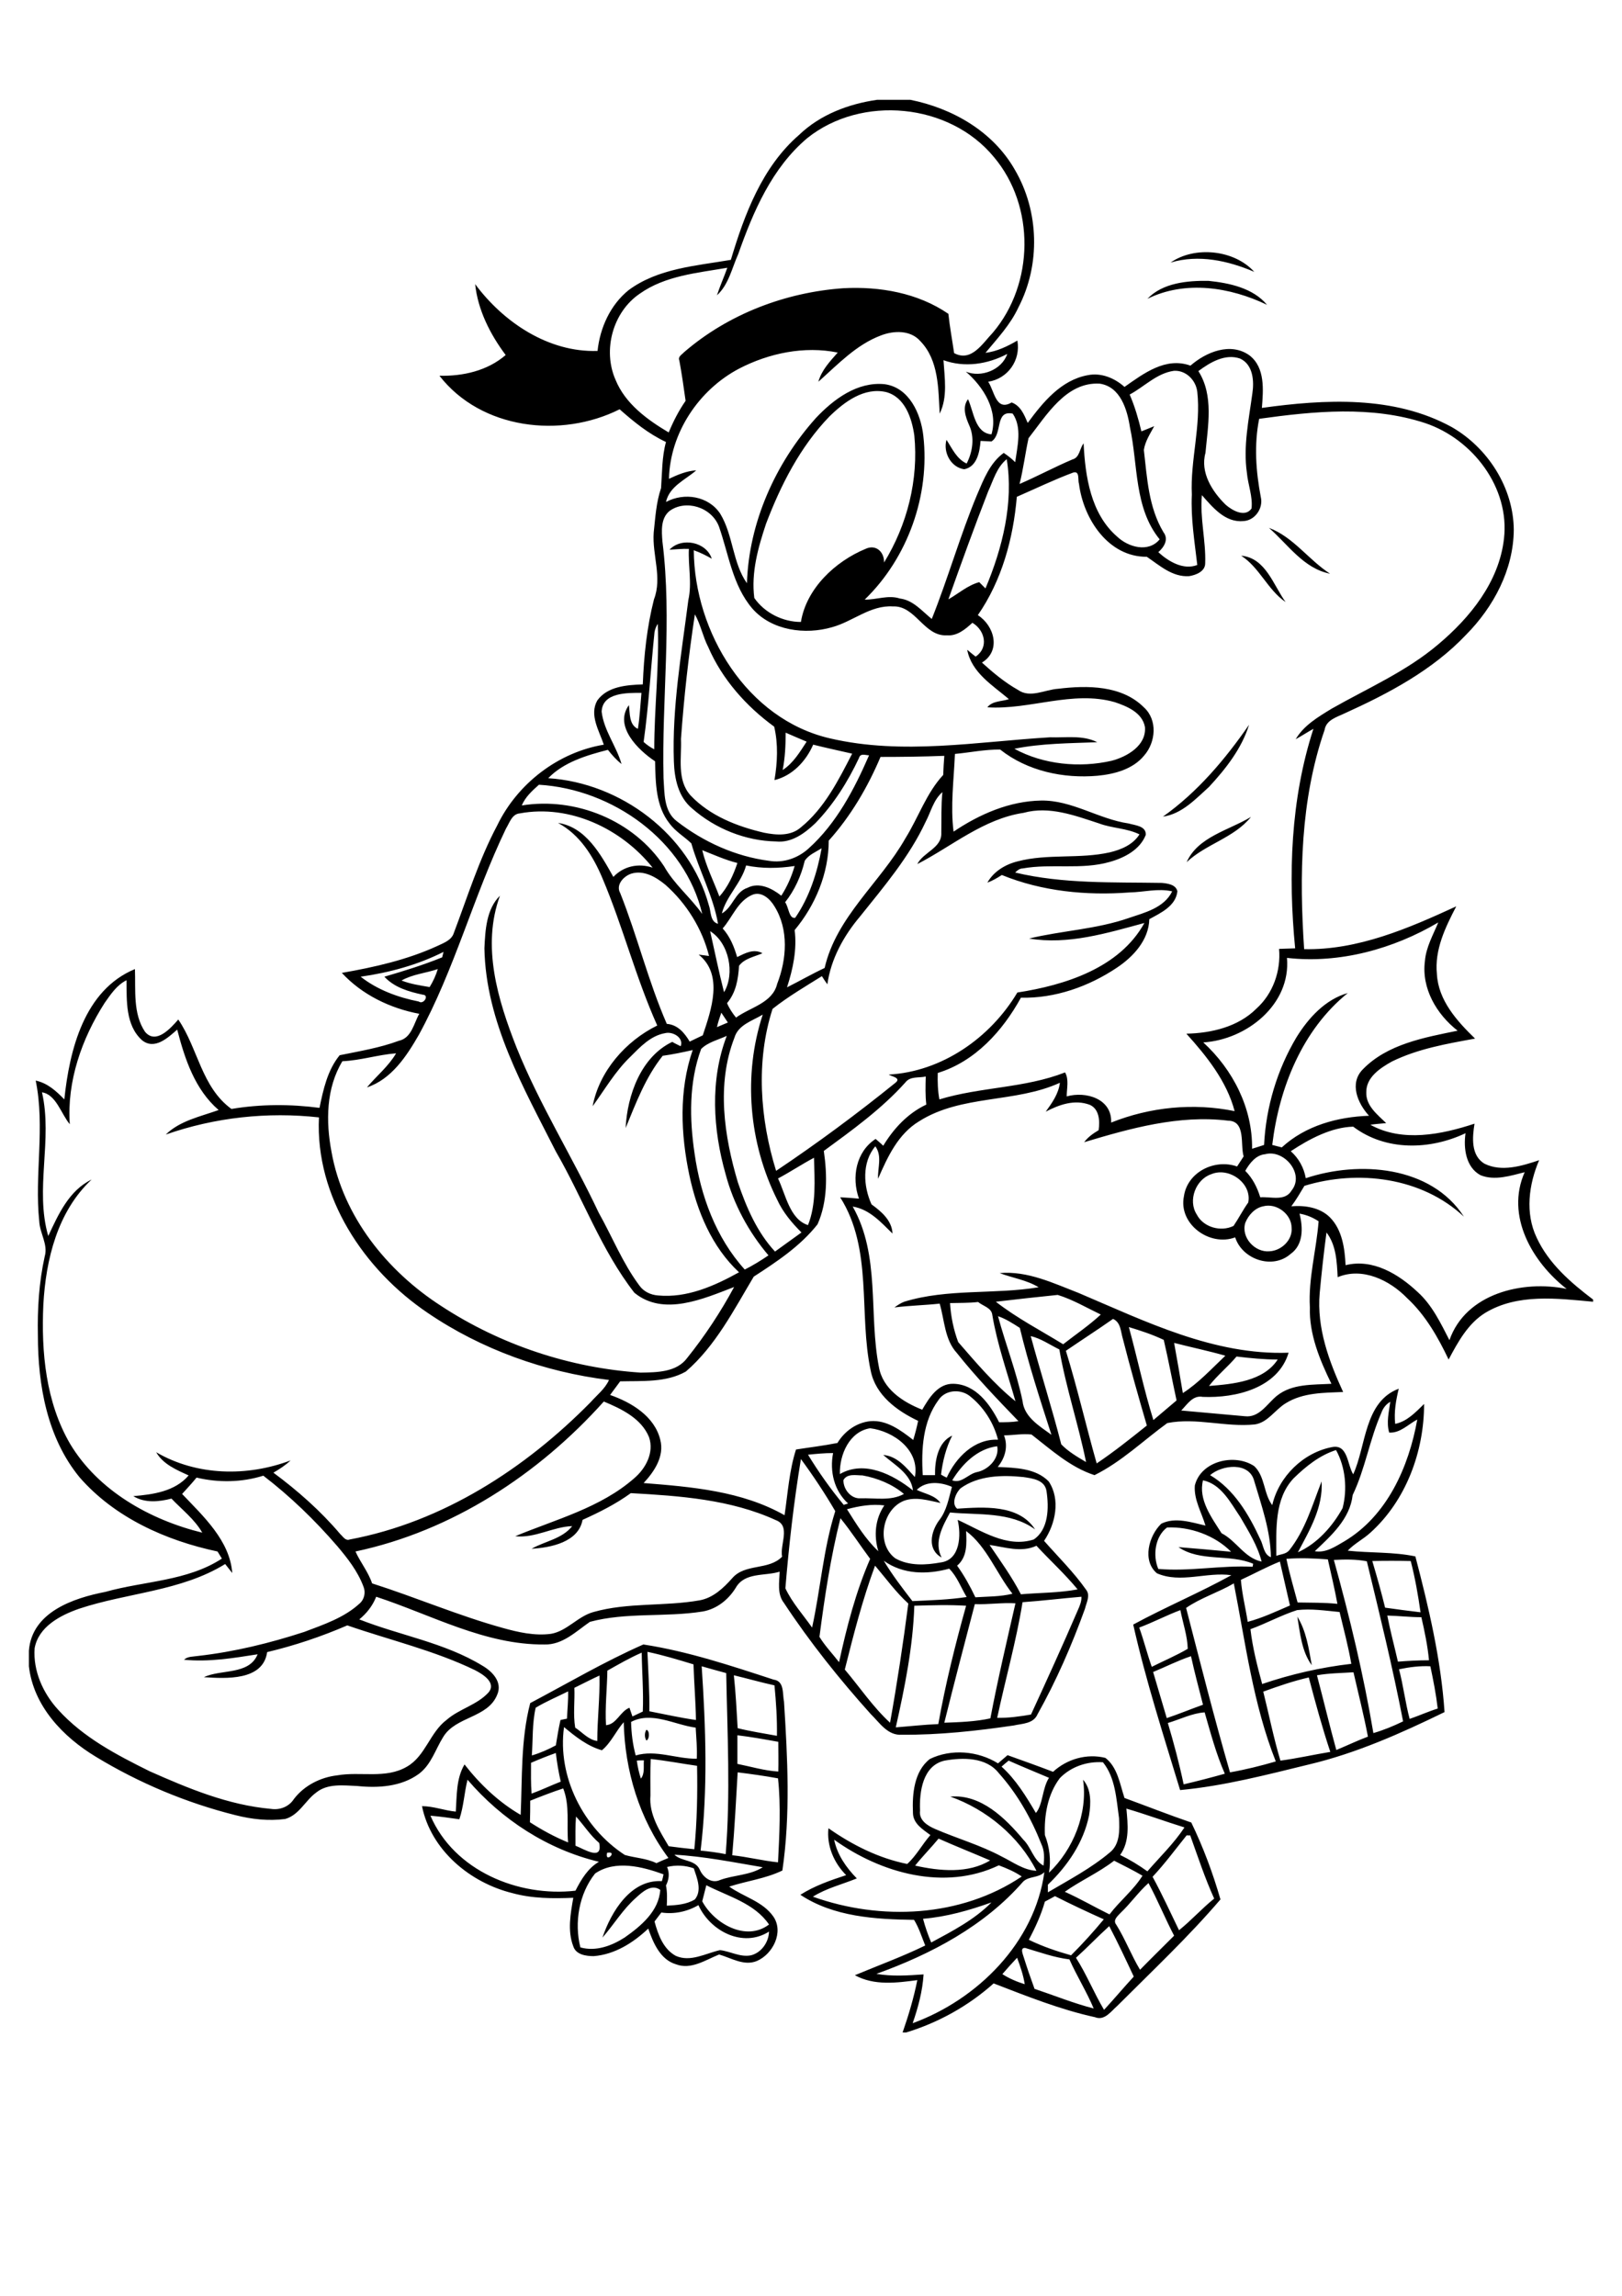 <?xml version="1.0" encoding="utf-8"?>
<!-- Generator: Adobe Illustrator 21.0.2, SVG Export Plug-In . SVG Version: 6.00 Build 0)  -->
<svg version="1.2" baseProfile="tiny" id="Layer_1" xmlns="http://www.w3.org/2000/svg" xmlns:xlink="http://www.w3.org/1999/xlink"
	 x="0px" y="0px" viewBox="0 0 595 842" overflow="scroll" xml:space="preserve">
<path d="M367.7,724c2.5,1.6,5.3,2.8,8.2,3.7c-0.5-3.3-1.6-6.5-2.8-9.7C371.2,720,369.4,722,367.7,724 M375.6,718
	c1.2,3.8,2.5,7.6,3.9,11.4c7.2,2.4,14.3,5.3,21.7,7.2c-2.6-6.2-6.2-11.9-8.9-18c-5.6-0.7-10.8-2.6-16.2-4.2
	C374,714.2,375.3,716.9,375.6,718 M394.7,718c3.9,6.1,6.6,12.9,10.3,19.1c3.7-4,7.2-8.2,10.9-12.2c-2.9-6.2-5.8-12.4-9-18.5
	C402.7,710.2,398.8,714.3,394.7,718 M338.6,703.7c0.8,3,1.8,5.9,3,8.7c7.8-4.2,15.9-8.4,22.1-14.7
	C355.6,700.6,347.2,703,338.6,703.7 M383.3,697.4c-1.4,4.9-3.5,9.5-5.9,14c4.9,2.4,10.2,4.2,15.5,5.7c4.2-4.2,8.2-8.6,12-13.2
	c-6-2.7-12-5.5-17.9-8.5C385.8,696.1,384.6,696.7,383.3,697.4 M411.1,701.5c-1.1,1.2-3,2.7-1.6,4.4c3.3,5.3,5.5,11.2,8.7,16.5
	c4.1-4.2,8.3-8.3,12.5-12.5c-3.3-6.3-6-13-9.4-19.3C417.6,693.9,414.7,698.1,411.1,701.5 M375.3,690.1
	c-14.2,16.3-33.8,26.6-53.8,33.8c5.7,1,11.6,0.6,17.3,0.2c-0.4,6.2-2,12.1-4,17.9c23.8-8.7,44.8-29.6,48.3-55.4
	C381,688.8,377.4,688,375.3,690.1 M390.6,693.8c5.6,2.5,10.9,5.6,16.4,8.3c3.8-5,8.8-8.9,12.1-14.2c-3.4-2-6.9-3.7-10.4-5.5
	C403,686.8,396.4,689.7,390.6,693.8 M335.7,684.2c8.9,2,19.5,3,27.5-1.9c-6.3-2.7-12.6-5.2-18.9-8
	C341.5,677.7,338.4,680.8,335.7,684.2 M306,674.7c1.1,5.5,4.4,10.2,8.3,14.2c-5.4,2.2-11.2,3.6-16.1,6.7c24.9,8.9,54.3,7.6,76.6-7.4
	c-2.6-1.8-5.5-3-8.4-4.1C346.5,693.6,323.1,687,306,674.7 M435.3,673.1c-4.1,5.1-8,10.4-12.5,15.2c3.5,6.4,6.5,13,9.7,19.6
	c4.5-3.6,8.4-8,12.9-11.6c-3.4-7.5-6-15.4-8.8-23.2C436.2,673.2,435.6,673.1,435.3,673.1 M413.2,663.3c0.5,5.7,1.3,12-2.3,17
	c3.5,1.7,6.8,3.7,10,6c4.6-5.3,9.7-10.2,13.6-16.1C427.4,668,420.4,665.4,413.2,663.3 M388.8,652.1c-4.5,5.9-5.8,13.7-5.5,20.9
	c1.7,4.4,2.3,9.1,1.5,13.8c8.9-8.5,14.3-21.7,12.5-34.1c3.1,3.5,2.9,8.7,2.2,13.1c-2,9.9-7.9,18.5-15.1,25.4c0,0.7,0,2.1,0,2.8
	c7.8-4.6,15.8-8.8,22.7-14.6c3.8-3,3.6-8.3,3.4-12.6c-1-7-1.3-14.8-5.9-20.5C398.8,645.9,392.9,647.9,388.8,652.1 M367.4,647.9
	c5.3,4.8,9,10.9,12.6,17c2.6-3.1,2.3-9,4.8-12.9c-4.9-2.1-9.9-4.1-14.8-6.3C369.1,646.4,368.2,647.2,367.4,647.9 M346.5,645.7
	c-8,1.8-9.3,11.4-9,18.3c-0.5,3.6,2.8,5.6,5.6,6.8c8.1,3.5,16.6,5.9,24.4,10.1c4.1,2,8,5,12.7,5.2c-6.4-12.6-18.3-22.5-31.6-27.2
	c11.2-1,20.2,7.9,26.8,15.8c2.9,2.8,3.7,7.6,7.4,9.5c0.3-2.7,0.4-5.4-0.8-7.9c-3.7-9.4-8.8-18.4-15.6-26
	C361.8,644.4,353.2,644.5,346.5,645.7 M341.1,645.1c7.8-3.8,17.6-3,25,1.6c1.2-1,2.3-2,3.5-3c5.6,2,11.2,4,16.7,6.1
	c5.1-4.7,12.4-6.8,19.2-5.1c4.5,3.5,5.3,9.6,7,14.7c8.2,3,16.3,6.2,24.5,9c4.4,9.1,7.9,18.5,10.7,28.2c-11.8,13.8-25,26.2-37.8,39
	c-2.3,2-4.7,5.6-8.2,4.2c-12.8-2.8-25-7.7-37.2-12.4c-9.3,8.3-20.3,14.4-32.1,18h-1.3c2.2-6.3,4.1-12.7,5.4-19.2
	c-7.6,1-15.8,2.1-22.9-1.8c8.6-3.6,17.4-6.8,25.8-10.9c-1.3-3.2-2.3-6.5-4.1-9.4c-14.2-0.2-29.5-1.1-41.7-9.2
	c5.2-3.3,11-5.3,16.8-7.2c-4.5-4.5-7.2-10.8-6.5-17.2c8.7,6.1,18.4,11,28.9,13.1c3.4-3.1,5.5-7.2,8.5-10.6c-2.8-2.1-6.4-4.2-6.4-8.2
	C334.6,658,335.3,649.6,341.1,645.1 M237.1,634.4c1.3,0.2,1.2,3.6,0,3.9C236.4,637.2,236.4,635.5,237.1,634.4 M242.6,701.4
	c-0.8,1.1-1.7,2.2-2.5,3.3c1.3,4.8,3.2,10.1,7.8,12.6c5.4,2.4,10.9-0.9,16.2-2.1c3.8,0.4,7.4,2.7,11.4,1.9c3.9-1,6.5-4.9,6.6-8.7
	c-9.6,6.1-21.6-0.2-25.9-9.7C252.1,701.1,247.3,702.1,242.6,701.4 M257.6,697.3c4.4,8.2,16.1,14.9,24.5,8.5
	c-5.3-7.8-15-10.3-23-14.4C258.6,693.4,258.1,695.3,257.6,697.3 M244.7,684.7c1,2.3,0.7,4.6-0.4,6.8c0.5,2.4,0.4,4.9,0.3,7.4
	c3.5-0.2,7.2-0.4,10.3-2.3c2.7-3.3,0.8-7.8-0.4-11.4C251.4,684.1,248,683.9,244.7,684.7 M218.3,687.1c-5.9,7.4-7.7,18-5.4,27.1
	c5.7,1.6,11.5-0.6,16.2-3.6c6-4.2,12.6-9.7,13.1-17.5c-3.2-2.3-6.5,0.7-8.8,2.8c-4.9,4.3-8.2,9.9-12.4,14.7
	c3.2-9.5,10.4-21.4,21.8-20.7c0.2-0.6,0.5-1.9,0.6-2.5C235.7,684.6,225.7,682,218.3,687.1 M247.4,680.2c2.7,2.6,7.6,1.7,9.3,5.5
	c1.2,2.8,4.3,5.2,7.4,3.8c5.1-1.9,11-1.7,15.7-4.7C269.1,683,258.3,680.8,247.4,680.2 M222.7,679.5
	C221.8,683.7,226.9,678.7,222.7,679.5 M211.3,666.2c-0.3,3.6-0.2,7.2-0.2,10.7c3.1,1.2,10.1,5.8,8.7-1
	C216.5,673.1,214.2,669.4,211.3,666.2 M194.5,660.4c0,2.6,0,5.3-0.1,7.9c4.5,2.9,9.1,5.4,14,7.4c-0.6-6.6,0.7-13.5-1.8-19.8
	C202.6,657.2,198.5,658.8,194.5,660.4 M171.5,652.7c-1.2,4.8-1.4,9.8-3,14.5c-3.5-0.5-7-1-10.6-1.3c8.7,20.2,32.3,29.9,53.2,27.5
	c2.1-4.1,4.5-8.2,8.6-10.6C200.9,678.3,184.1,667.4,171.5,652.7 M270.6,650c-0.6,10.1-1.1,20.3-2,30.4c5.6,0.6,11.1,2,16.8,2.6
	c0.5-10.2,1.1-20.5,0-30.8C280.5,651.3,275.5,650.6,270.6,650 M233.6,645.7c0.3,2.2,0.8,4.5,1.5,6.6c1.5-1.9,0.9-4.4,1.1-6.7
	C235.5,645.6,234.2,645.6,233.6,645.7 M238.7,645.1c-0.2,4.5-0.1,8.9-0.1,13.4c-0.6,6.9,3.4,13,6.7,18.6c3.1,0.4,6.2,0.8,9.4,1.1
	c1-10.2,1.2-20.4,1-30.6C250,646.8,244.4,645.7,238.7,645.1 M194.8,646.5c0,3.8-0.1,7.6,0.2,11.3c3.6-1.3,7.1-3,10.7-4.4
	c-0.8-3.5-1.4-7-1.8-10.5C200.8,644,197.8,645.2,194.8,646.5 M270.5,636.4c0,3.5,0,7,0,10.5c5,1,9.9,2.5,15,2.8
	c0.1-3.6,0-7.3,0-10.9C280.5,637.9,275.5,637,270.5,636.4 M220.8,641.9c-5.3-1.5-9.7-5-13.9-8.5c-2.5,18.2,7.1,37,22.3,46.9
	c3.8,1.1,7.9,1.2,11.6,3c1.5-0.7,2.9-1.3,4.4-1.9c-10.7-14.3-16-32.1-16.4-49.8C225.9,634.9,224.2,639.1,220.8,641.9 M231.5,631.5
	c0.1,4.1,0.6,8.3,1.7,12.3c7.4-2.2,14.9,1.3,22.4,1.2c0.2-3.8-0.2-7.6-0.4-11.4C247.5,632.6,239.1,627.5,231.5,631.5 M196.5,626.3
	c-1.3,5.7-1,11.7-1.4,17.5c3.1-0.9,6-2.2,8.8-3.7c0.5-3.1,1-6.2,1.7-9.3c0.6-0.1,1.8-0.4,2.4-0.5c0.1-3.3,0.5-6.6,0.4-10
	C204.4,622.3,200.3,624,196.5,626.3 M210.7,619c0.2,4.8-0.5,9.8,0.3,14.6c2.6,1.7,4.9,4.5,8.1,4.9c0-8,1-16,0.8-24
	C216.8,615.9,213.8,617.5,210.7,619 M269.2,614.4c0.7,6.4,1,12.9,1.4,19.4c4.8,1.2,9.6,1.9,14.4,2.8c0.1-6.2-0.3-12.3-0.9-18.5
	C279.1,617,274.2,615.6,269.2,614.4 M257.4,611.1c1.5,22.5,2.3,45.2-0.4,67.6c3.1,0.3,6.2,0.7,9.2,1.3c1.8-22.1,0.6-44.3,0.2-66.4
	C263.5,612.8,260.5,612,257.4,611.1 M222.8,612.7c-0.1,6.7-0.9,13.3-0.5,20c3.9-0.3,5.1-5,8.6-6.4c0.3,0.8,0.8,2.4,1.1,3.2
	c1.3-0.6,2.5-1.2,3.8-1.8c0.3-7.2-0.3-14.4-0.4-21.6C231,608,226.9,610.4,222.8,612.7 M237.5,605.8c0.3,7.3,0.8,14.5,0.7,21.8
	c5.7,1.1,11.4,2.4,17.1,3.2c-0.1-6.8-0.7-13.6-0.9-20.4C248.8,608.7,243.2,607,237.5,605.8 M194.5,624.6
	c13.8-7.3,27.2-15.2,41.5-21.5c16.3,2.5,32.2,7.8,47.8,12.9c4,0.5,3.2,5.2,3.8,8.1c1.3,20.6,2.4,41.4-0.6,61.9
	c-6.2,3-13,3.8-19.5,5.9c5.3,3.8,12.3,5.4,16.2,11c3.9,5.7-0.2,13.8-6.1,16.3c-4.7,1.9-9.3-1.1-13.8-2.4c-5,2-10.3,5.7-15.8,3.6
	c-5.8-1.7-8.4-7.9-10.2-13.1c-5.5,5.2-12.3,9.5-20,10.1c-2.8,0-6.5-0.5-7.5-3.6c-2.2-5.7-1-12,0-17.8c-7.5,0.3-15,0.3-22.3-1.7
	c-15.5-3.8-29.9-15.7-33.2-31.9c4.2,0,8.2,1.6,12.4,2c0.4-5.8,0.1-12.1,3.2-17.3c5.7,7.3,12.5,13.8,20.6,18.5
	C191.6,652.1,191,638,194.5,624.6 M475.9,592.9c3.3,5.3,4.2,11.7,5.3,17.8C477.5,605.7,476.9,598.9,475.9,592.9 M428.4,631.9
	c2.2,7.4,4.2,14.9,5.8,22.5c5.1-1.2,10.1-2.5,15.1-3.9c-3.2-7.3-5.2-14.9-7.4-22.5C437.3,628.3,432.8,630.6,428.4,631.9
	 M463.4,620.4c2.1,8.4,3.8,17,6.3,25.3c6.1-0.8,12.2-2.2,18.3-3.2c-3-9-5.5-18.2-7.9-27.3C474.4,616.5,468.9,618.4,463.4,620.4
	 M483.1,614.4c2.4,9.1,4.6,18.3,7.1,27.4c3.9-1.6,7.6-3.4,11.6-4.9c-1.5-7.9-3.5-15.7-5.3-23.6C492.1,613.6,487.6,613.6,483.1,614.4
	 M513.2,612.2c1.6,6,2.3,12.2,3.9,18.2c3.5-1.2,6.8-2.7,10.3-3.8c-0.6-5.2-1.6-10.3-2.7-15.5C520.9,610.9,517,611.4,513.2,612.2
	 M423,613.2c1.7,5.6,3.3,11.3,5,16.9c4.5-1.5,8.8-3.3,13.3-4.9c-1.5-5.9-3.1-11.8-4.4-17.8C432.1,609,427.6,611.3,423,613.2
	 M508.9,592.5c1.1,5.7,2.6,11.2,3.9,16.9c3.8-0.3,7.6-0.5,11.4-0.5c-0.5-5.3-1.6-10.6-2.8-15.8C517.2,593.1,513.1,592.6,508.9,592.5
	 M458.7,597.5c0.8,6.8,2.5,13.5,4.3,20.1c10.6-3.6,21.5-6.1,32.7-7.4c-1.1-6.4-2.8-12.7-4.3-19c-5.2-0.5-10.4-1.3-15.6-0.7
	C469.9,592.4,464.5,595.4,458.7,597.5 M417.9,596.9c1.7,4.7,2.9,9.6,4.6,14.4c4.4-2.2,8.9-4.1,13.2-6.6c-0.1-4.7-1.8-9.5-2.7-14.2
	C427.9,592.4,423,595,417.9,596.9 M435.1,589.7c5.2,20.1,10.3,40.3,16.1,60.3c5.7-1,11.3-2.4,16.8-4c-8.3-20.9-11.1-43.4-15.4-65.3
	C447,584,440.4,586,435.1,589.7 M503.4,572.5c1.7,5.7,3.3,11.4,4.7,17.1c4.3,0.6,8.7,1.2,13,1.7c-0.9-6.3-2-12.6-3.6-18.8
	C512.8,572.4,508.1,572.4,503.4,572.5 M455.2,579.4c0.4,5.2,1.7,10.2,2.5,15.4c5.3-1.4,10.4-3.8,15.5-6c-1.2-5.4-2.5-10.7-3.7-16.1
	C464.7,574.6,460,577.2,455.2,579.4 M489.3,572.1c5.8,20.9,10.9,42.1,14.5,63.5c3.8-1.1,7.4-2.6,10.9-4.3
	c-3.8-19.7-8.6-39.2-13.3-58.7C497.4,571.8,493.3,571.9,489.3,572.1 M471.9,571.7c1.1,5.4,2.7,10.7,4.1,16c4.9,0.1,9.7,0,14.6,0.5
	c-1-5.5-2.3-10.9-3.5-16.3C482,571.5,477,571.3,471.9,571.7 M428.1,560.2c-4.4,3.3-5.3,10.3-3.2,15.2c11.5,1,23.1-1.4,34.6-0.8
	l0.2-1.1c-8.7-3.7-19.4-0.6-27.4-6.1c6.4,0.5,12.9,1.1,19.3,1.7C445.7,563.1,436.5,559.8,428.1,560.2 M441.3,542.9
	c-1.8,7.1,3.2,13.7,6.8,19.4c5.5,2.8,8.4,9.1,14.7,10.4c-1.5-5.9-4.8-11.1-7.8-16.3C451.4,551.1,448,544.3,441.3,542.9 M443.9,541
	c8.8,5.2,14.2,14.4,18.4,23.5c1.2,2.2,1.2,5.6,3.9,6.6c-0.1-9.6-3.4-18.8-6.1-27.9C458.3,536,448.3,537.2,443.9,541 M474.5,542.2
	c-7.1,7.6-6.3,18.8-6.3,28.4c1.5-0.6,3.5-0.6,4.7-2c5.9-7.4,8.5-16.6,11.9-25.3c0.6,9.5-4.4,17.9-8.7,26c7.1-3.2,12.7-9.5,16.4-16.2
	c1.8-6.9,1.1-15-2.4-21.3C484.1,533.7,479,537.8,474.5,542.2 M506.7,518.2c-4.3,9.8-5.9,20.5-10.5,30.1c-1,8.8-7.9,14.9-13.9,20.6
	c4.1,0.7,7.5-1.7,10.8-3.6c15.7-9.3,23.7-27.3,26.8-44.7c-3.4,1.8-6.2,5-10.3,4.8c-1.1-3.7-0.1-7.6,0.4-11.3
	C508.4,515,507.3,516.5,506.7,518.2 M496.4,540.7c4.8-10.5,4-26.6,16.7-31.4c-1,4.2-1.8,8.5-1.3,12.9c4.4-0.9,7.5-4.3,10.6-7.3
	c0,17.4-6.6,35.4-19.7,47.2c-2.6,2.4-5.9,4-8.3,6.6c8.3,0.9,16.7,0.4,24.8,2.1c4.9,18.7,9.4,37.8,10.7,57.1
	c-16,7.8-32.4,15.1-49.7,19.2c-15.6,3.8-31.2,7.9-47.3,9.4c-6.1-20.1-12.6-40.2-17.2-60.7c11.8-6.4,24.2-11.6,36-18.1
	c-9-1.3-18.6,3.1-27.3-0.7c-5.5-4.6-3-13.8,1.6-18.2c5.1-2.5,11-0.5,16.2,0.7c-1.4-4.8-4.3-9.5-3.9-14.7c2.2-9,14.6-11.9,21.8-7.1
	c4,3.8,3.4,10.1,6.6,14.3c2.4-10.5,11.4-19.3,22-21.3C494.5,529.6,494.2,537.2,496.4,540.7 M435.3,316.2
	c4.1-9.3,15.5-11.7,23.6-16.6C452.7,307.3,442.4,309.5,435.3,316.2 M426.6,299.5c12.7-9,22.8-21,31.6-33.7
	c-2.7,8.7-8.5,16.1-14.7,22.8C438.6,293,433.6,298.5,426.6,299.5 M455.3,203.8c9,0.8,11.8,10.8,16.3,17
	C465,216.3,462.1,208.2,455.3,203.8 M465.5,193.6c8.9,3.3,14.5,11.7,22.4,16.8C478.2,208.5,472.5,199.7,465.5,193.6 M420.9,109.6
	c5.6-5.9,14.7-6.7,22.4-6.6c7.7,0.8,16.3,2.6,21.5,8.8C451.3,105.3,434.8,102.7,420.9,109.6 M429.4,96.3c8.9-6.2,23.4-4.7,30.7,3.4
	C450.5,95.6,439.7,93.2,429.4,96.3 M335.4,588.9c-0.5,15.1-3.5,29.9-6.8,44.6c5.2-0.4,10.4-1,15.6-1.2c2.6-14.6,6.2-29.1,10.2-43.4
	C348.1,588.5,341.8,588.7,335.4,588.9 M357.6,588.3c-3.8,14.5-7.6,29-11.2,43.5c5.6-0.2,11.5-0.4,16.9-1.6c2.7-14.2,6-28.2,9.2-42.2
	C367.5,587.7,362.6,588.5,357.6,588.3 M375.1,587.6c-2.3,14.3-6.3,28.3-9.3,42.4c4.1,0.1,8.3-0.5,12.4-1.2
	c5.8-12.6,11.6-25.3,17.1-38.1c0.7-1.6,1.5-3.3,1.4-5.1C389.5,586.2,382.3,587.1,375.1,587.6 M309.9,612.3
	c5.5,6.5,10.3,13.7,16.6,19.5c2.6-14.5,4.8-29.1,6.7-43.7c-4.6-4.2-8.2-9.2-12.2-13.9C316.4,586.6,313.1,599.5,309.9,612.3
	 M324.2,572.4c3.1,5.2,6.8,10,10.5,14.8c6.6-0.3,13.3-0.5,19.9-1.5c-2.1-3.5-3.5-7.5-6.4-10.4C340.2,577.5,331.3,577.5,324.2,572.4
	 M363,566.6c4,5.9,8.2,11.7,11.5,18.1c6.9-0.6,14-0.5,20.8-1.8c-4.7-5.7-10.1-10.6-15.1-16C374.6,569.5,368.7,567.4,363,566.6
	 M354.4,561.5c0.2,4.5,0.5,9.5-3.3,12.7c2.6,3.6,4.8,7.6,6.7,11.6c4.5-0.3,9.1-0.2,13.6-1.3C365.5,577,362,567.2,354.4,561.5
	 M308.3,556.8c-3.6,14.3-5.8,28.9-7.7,43.5c2,3.3,4.8,6.2,7.2,9.3c2.8-12.9,6.1-25.7,11.4-37.9C315.5,566.7,312.2,561.6,308.3,556.8
	 M310.7,553.5c3.4,5.4,6.8,11,11.5,15.4c-1.7-5.7-1.2-11.8,2.2-16.8C319.8,551.5,315.2,552.3,310.7,553.5 M352.4,545.8
	c-1.8,1.7-3.5,5.7-1.3,7.5c9.6-0.6,22.6-1.7,28.6,7.6c-9.1-6.6-20.8-5.2-31.2-6.2c-2.7,5-6,10.8-3.1,16.5c-5.3-2.9-4-9.3-1-13.5
	c2.9-3.6,3.6-8.1,4.8-12.4c-4.1-1.8-9.5-2.3-12.9,1.1c3,1.5,6.6,1.9,8.7,4.8c-4.4-0.9-9-2.4-13.4-0.8c-8,3.2-10.3,15.8-3.2,21.1
	c5.1,2.9,11.3,2.5,16.8,1.5c7.1-1,7.4-10.1,6.1-15.6c8.6,3.9,18,10.4,27.9,7.2c5.5-3.7,5.6-11.7,4.7-17.7c-0.6-4.2-5.2-4.7-8.5-5.2
	C367.6,540.9,358.9,541.1,352.4,545.8 M72.1,541.9c-1.7,2.1-3.5,4-5.3,6c7.8,8.2,17.5,17.1,18.4,29c-0.9-1.1-1.7-2.2-2.6-3.3
	c-16.2,10-35.9,10.5-53.6,16.4c-6.9,2.4-14.9,6.6-16.3,14.5c-0.6,8.3,3.1,16.5,8.6,22.5c9.2,10.2,21.5,16.6,33.6,22.6
	c14.2,6.3,28.8,12.4,44.5,13.8c3.3,0.5,6.6-0.8,8.4-3.6c3.8-5,9.8-8,15.9-8.7c8.5-1.5,17.8,1.4,25.6-3.2c6.8-3.9,8.4-12.6,14.6-17.2
	c4.6-4,11.1-5.4,15.3-10c3-3.6-2.1-6.7-5-8.2c-14.9-7.2-31.2-11-46.8-16.4c-9.5,4.1-19.3,7.4-29.4,9.8c-1.5,10.6-15.2,9.7-23.2,9.2
	c6.2-3,16.6-0.7,19.7-8.4c-8.9,1.4-17.9,2.9-27,2c1.4-1.3,3.4-1.1,5.2-1.4c13.3-1.5,26.3-4.7,38.9-8.8c7.1-2.7,14.7-5.2,20.4-10.5
	c1.7-1.5,2.2-4.1,1.3-6.2c-2.1-5.6-5.8-10.3-9.6-14.8c-8.2-9.5-17.2-18.2-27.1-25.8C88.6,543.7,80.1,543.8,72.1,541.9 M309.4,542.8
	c-0.1,3.3,2.7,6.9,6.2,6.7c5.3-0.2,11.1,1.1,16-1.6c-4.3-3.6-9.7-5.8-15.2-6.8C314,541.1,310.8,540.3,309.4,542.8 M288.1,582.5
	c2.5,5.3,6.5,9.7,9.8,14.4c3.1-14.1,4.1-28.8,8.5-42.7c-3.8-6.5-8.1-13-12.6-19.1C291.2,550.9,289.4,566.7,288.1,582.5 M296.4,533.5
	c3.9,6.4,8.3,12.6,13.1,18.4c0.4-0.1,1.2-0.4,1.6-0.5c-5.1-4.7-6.8-11.7-5.5-18.5C302.4,532.9,299.4,533.2,296.4,533.5 M349.3,542.9
	c3.4,1.3,5.8-2.3,9-3c4.2-0.8,8.4-5,7.5-9.5C358.5,531.3,352.9,537,349.3,542.9 M308.1,540.6c9-5.2,19.5,0.2,26.8,6
	c-0.7-6.1-6.7-9.3-10.9-13c5.1,0.4,8.4,4.6,11.6,8.1c1.9-9.8-7.7-16.8-16.4-17.9C311.6,525,307.9,533.5,308.1,540.6 M130.4,569
	c1.8,4,4.7,7.5,6.1,11.7c16,5.1,31.6,11.8,47.8,16.3c5.7,1.6,11.8,3,17.8,2.2c5.9-1,9.8-6.4,15.6-8c12.7-3.6,26.1-2,39-4.3
	c4.9-0.9,8.7-4.5,11.9-8.1c4.7-5.5,13.4-2.8,18.3-7.9c-0.9-4.4,3.3-11.3-2.3-13.4c-16.6-7.6-35.2-8.9-53.2-9.9
	c-5.5,4-11.5,7-17.7,9.8c-1.5,8.2-11.7,10.2-18.7,10.6c4.9-2.8,11.2-3.6,14.9-8.3c-7,0.2-13.6,4.5-20.9,3.7
	c14.9-6.2,31.3-10.4,43.7-21.3c4.2-3.6,7.3-9.4,5.4-15c-2.8-6.9-10.1-10.4-16.6-13.1C197.5,540.8,165.8,561.5,130.4,569
	 M344.3,513.4c-5.8,7.8-6.4,18.2-5.8,27.6c1.5,0,3,0,4.5,0c-0.1-5.2,1-12.1,6.3-14.5c-2.3,4.5-3.5,9.4-4.1,14.3
	c0.5,0.3,1.5,0.9,2.1,1.1c3.3-7.3,10.1-14.3,18.8-13.9c-1.6-6.3-5.4-12.2-10.6-16.2C352,509.3,346.7,509.8,344.3,513.4 M453.6,497.5
	c-3.2,3.8-7.1,6.9-10.1,10.8c8.8-0.7,20-1.7,25.2-9.7C463.7,498.6,458.7,498.1,453.6,497.5 M430.7,492.5c1.1,6.1,2.2,12.3,3.2,18.4
	c5.8-3.7,10.6-9,15.6-13.7C443.2,495.4,436.9,494.1,430.7,492.5 M378.1,490c3.6,13.3,7.8,26.4,11.2,39.7c2.6,2.7,5.9,4.6,9.1,6.5
	c-2.8-13.8-7.4-27.4-9.8-41.3C385.1,493.2,381.9,490.9,378.1,490 M414.1,486.7c3.1,11.3,5.5,22.9,9,34.1c2.8-2.4,5.7-4.8,8.5-7.2
	c-1.6-7.4-3-14.9-4.7-22.2C422.7,489.4,418.4,488,414.1,486.7 M391,495.4c4.2,13.6,7.4,27.6,11.3,41.3c6.4-4.3,12.4-9.1,18.4-13.9
	c-3.1-10.6-6.1-21.2-8.8-31.8c-0.8-2.6-0.7-6-3.6-7.3C402.6,487.7,396.7,491.5,391,495.4 M366.1,482.7c2.8,10.4,6.8,20.5,9,31.1
	c0.6,5.9,6.2,9.2,10.6,12.4c-4.2-13-8.4-25.9-11.6-39.2C371.6,485.4,369,483.7,366.1,482.7 M348.5,477.9c0.3,4.9,1.3,9.8,3,14.3
	c6.6,7.6,13.2,15.4,21,21.7c-3-10.5-6.7-20.9-8.5-31.7c-0.3-2.6-3.4-3.2-5.2-4.7C355.4,477.9,351.9,477.8,348.5,477.9 M365.3,477.4
	c7.7,6,16.4,10.5,24.7,15.6c4.6-3.6,9.5-6.9,13.8-10.9c-5.2-2.5-10.3-5.5-15.8-7.2C380.4,475.7,372.8,476.5,365.3,477.4
	 M463.4,442.4c-3.1,0.6-5.5,3.3-6.6,6.1c-1.6,5.3,3.5,10.9,8.9,10.4c4.3-0.2,8.5-4.1,8.1-8.6C473.8,445.3,468.3,441.1,463.4,442.4
	 M444.4,430.6c-5.8,1.9-8.7,9.7-5.4,14.8c2.4,4.7,8.8,6.5,13.5,4.2c1.9-2.8,3.4-5.8,5.4-8.6C459.3,434,450.9,427.9,444.4,430.6
	 M285.4,432.2c2.8,5.8,4.3,15,11,17.1c3.1-7.8,2.4-16.5,2.2-24.7C294.1,427,289.9,429.8,285.4,432.2 M456.8,429.4
	c2.7,2.7,4.4,6.1,5.5,9.7c3.9-0.3,9.1,1.6,11.5-2.5c4.9-6.1-2.8-15.2-9.7-13.3C460.7,423.6,458.4,426.6,456.8,429.4 M473.5,422.2
	c2.9,2.6,4.8,6,5.5,9.9c19.5-6.5,45.9-4.6,58,14.1c-15.5-14.5-38.9-17.3-58.5-11.3c-1.5,2.5-3,5.1-4.8,7.5c5-0.4,10.5,0.4,14.2,4.1
	c4.5,4.6,5.4,11.4,5.7,17.5c10-2.5,19.5,3.3,26.5,9.9c5.3,4.8,8.4,11.4,11.6,17.6c6-17.2,26.9-22.1,43-18.8
	c-12.6-9.8-22.5-26.8-15.4-42.8c-5.2,1.3-11,3.2-16.2,1.1c-5.4-2.9-6.3-9.9-5.5-15.4c-13.1,6.2-29.3,6.6-41.2-2.4
	C488.4,413.4,480.3,417.7,473.5,422.2 M337.2,411.2c-7.8,4.7-11.6,13.1-15.1,21.1c-0.2-4,1.6-8.3-1-11.9c-5,5.9-4.4,14.7-1.4,21.3
	c3.6,2.6,7.5,5.9,7.7,10.7c-4.2-4.1-8.4-8.9-14.6-9.9c10.2,18,5.8,39.3,9.6,58.8c1.4,8.1,8.8,12.9,15.9,15.7
	c2.5-4.3,5.8-9.7,11.5-9.5c8.1,0.2,13.4,7.5,16.7,14.1c2.4,0,4.8,0,7.1-0.4c-7.8-8.1-15.6-16.2-22.6-25c-4.5-4.9-4.5-12-6.3-18.1
	c-5.5,0.6-11.1,0.7-16.6,1.4c1.1-0.8,2.3-1.6,3.6-2.1c16-4.9,33-2.6,49.3-5.3c-4.4-2.7-9.6-3.4-14.3-5.2c10.2-0.9,19.7,3.7,29,7.3
	c24.5,10.4,49.6,22.9,77,21.9c-3.9,13-19.4,16.7-31.5,16.2c-3.7-0.7-5.7,2.8-7.9,5c7.8,0.7,15.6,1.4,23.4,2.1
	c5.3,0.6,8.1-4.6,11.7-7.5c5.6-4.5,13.2-4,20-4.4c-4.3-8.8-8.2-18.2-7.9-28.1c-0.6-10.6,2.4-21,3.2-31.5c-2.1-1.4-4.5-2.4-7-2.8
	c1.3,5.1,1.5,11.4-3.3,14.8c-6.6,5.8-17.7,2-20.3-6.1c-9.4,3.5-20.9-4.9-18.8-15.1c1.3-8.9,11.3-13.8,19.5-10.9
	c0.8-1.2,1.6-2.5,2.4-3.7c-1.3-4.3,0.9-13-5.7-13.1c-18-2.2-35.8,2.8-52.8,7.9c1.4-1.9,3.3-3.2,5.3-4.4c0.5-3.3,0.3-7.7-3.2-9.3
	c-5.6-2.1-11.2-0.1-16.2,2.5c2.3-3.2,4.7-6.5,5.2-10.6C372.4,404.6,352.7,401.4,337.2,411.2 M332.1,397
	c-8.7,9.7-19.4,17.4-29.9,25.1c1.3,8.9,1.4,18.6-2.3,26.9c-6.3,8-14.9,13.7-23.4,19.2c-7.3,12.2-14,25.4-24.9,34.8
	c-7.2,4.1-16.1,3.4-24.1,3.6c-1.2,1.7-2.5,3.3-3.7,5c7.8,2.7,16.3,7.8,18.4,16.4c1.6,6.1-2.2,11.7-6.1,15.9
	c17.6,1.4,36,2.9,51.7,11.8c1.2-8.1,1.7-16.3,4.2-24.1c5.1-0.8,10.2-1.4,15.2-2.4c2.6-4.3,7-7.5,12.1-8c6-0.5,11.2,3.4,15.7,6.9
	c0.7-2.3,1.3-4.6,1.8-7c-7.8-3.7-15.6-9.4-17.4-18.4c-4.5-21,0.9-44.5-11.2-63.6c2.3,0.1,4.6,0.3,6.9,0.5
	c-2.8-7.8-1.1-17.2,6.1-21.9c0.9,0.8,1.9,1.6,2.8,2.5c3.8-6.3,9-11.9,15.8-15.1c-0.4-3.4-0.3-6.8-0.2-10.3
	C337.1,395.4,333.9,394.6,332.1,397 M257.2,384.7c-4.5,12.2-4.3,25.7-2.4,38.4c2.2,15.4,7.8,30.8,18.4,42.5c3-1.5,5.9-3.3,8.7-5.2
	c-7.3-8.6-12.8-18.8-15.7-29.7c-4.7-16.5-5.8-34.6,0.4-50.8C263.6,381.3,259.7,382.2,257.2,384.7 M269.4,380.6
	c-6.6,17-3.8,36,1.3,53.1c3.1,9.1,7,18.2,13.6,25.3c3.2-2.3,6.4-4.6,9.7-7c-3.5-3.5-6.8-7.4-8.9-12c-10.4-20.8-12.6-45.7-5.3-67.9
	C276,374.4,270.8,375.8,269.4,380.6 M264.6,371.4c-0.6,1.7-1.2,3.5-1.6,5.3c1.3-0.6,2.7-1.1,4-1.7
	C266.2,373.8,265.4,372.6,264.6,371.4 M38.4,367.8c-8.4,13.1-13.9,28.8-12.8,44.5c-3.2-3.8-5-10.9-10.2-11.7
	c4,17.4-2.7,35.5,2.3,52.7c3.7-7.9,7.6-16.7,15.9-20.7c-12.5,11.7-16.8,29.3-17.7,45.9c-0.8,17.4,0.9,35.7,9.8,51
	C36,546.7,55,557.4,74.2,562.1c-2.8-4.9-7.4-8.4-11.3-12.5c-4.6,1.2-9.8,1.7-14-0.9c7.2-0.6,15.3-1.7,20.3-7.6
	c-4.4-2-9.4-4.1-11.9-8.5c14.9,8.7,33.4,9,49.3,3c-1.9,1.8-4.1,3.2-6.3,4.5c8.9,6.6,17.3,14,24.5,22.5c1,0.9,1.9,2.6,3.5,2
	c34.1-6.4,64.4-26,88.4-50.4c2.3-2.6,5.2-4.8,6.7-8.1c-23.6-2.9-46.8-11.2-66.5-24.6c-23.4-15.8-41.3-42.6-39.9-71.7
	c-18.9-2.1-38.2,0-56.2,6.3c5.2-5.1,12.7-6.6,19.4-9c-8.7-7.5-12.4-18.7-15.2-29.5c-3.4,3-8.3,7.6-12.9,3.9
	c-6.1-5.5-5.6-14.5-5.7-22C42.8,361.3,40.6,364.7,38.4,367.8 M147.3,359.6c3.3,1.3,6.8,1.8,10.3,2.4c1.3-2.1,2.3-4.3,3-6.6
	C156.2,356.9,151.3,357.3,147.3,359.6 M132.3,358.2c6.1,4.8,13.7,7.6,21.3,9.1c1.8,1.3,4-2.4,1.5-2.5c-5.1-1.1-10.4-2.6-14.1-6.6
	c7.2-2.1,14.3-4.3,21.2-7.1c0.1-0.5,0.4-1.5,0.5-2C153.2,353.9,142.8,356.7,132.3,358.2 M260.5,341.5c1.7,7.5,3.2,15,5.1,22.4
	C269.7,357,267.4,345.8,260.5,341.5 M472.1,351.3c1.5,17.1-14.8,30-30.7,31c10.9,10,18.1,24.1,17.9,39c1.5-0.5,3-0.9,4.4-1.4
	c0.7-13.9,4.8-27.6,11.9-39.5c4.4-7.1,10.6-13.9,18.8-16.2c-16.7,13.5-25.2,34.8-27.7,55.7c1.2,0.3,2.3,0.6,3.5,0.9
	c8.7-8,20.5-11.2,32-11.6c-4.2-4.6-7.3-11.9-2.3-17c9-9.3,22.6-11.7,34.8-14.2c-7.7-6-13.3-15.5-12-25.5c0.4-5.1,3-9.6,4.9-14.2
	C511.2,348,491.4,353.5,472.1,351.3 M265.1,340.5c2.7,3,4.2,6.7,5.3,10.5c2.9-1.4,6.1-3.2,9.3-1.4c-3,1.3-6.6,1.9-8.6,4.6
	c-0.3,4.9-1.1,9.8-4.4,13.7c0.8,1.9,2,3.7,3.3,5.3c5.2-3.8,13.4-5.3,15.1-12.4c3.5-9,4.3-19.9-1-28.4c-1.6-2.7-4.8-5.7-8.2-4.2
	C270.6,330.5,268.7,336.4,265.1,340.5 M227.5,327.5c6.3,15.8,10.3,32.4,17.1,48c4,0.3,6.5,3.3,8.4,6.5c1.6-0.8,3.2-1.5,4.8-2.3
	c3.1-9.3,7.7-22.2-1.5-29.6c1.3,0.2,2.5,0.3,3.8,0.5c-2.5-10-8.3-19.3-16-26.1c-3.4-2.8-7.9-5.5-12.5-4.1
	C228.8,321.3,225.8,324.5,227.5,327.5 M273.7,317.4c-1.8,6.5-7.3,11.3-8.9,17.6c4-2.2,4.8-7.9,9.4-9.4c4.3-2.2,9,0.2,12.4,2.9
	c2.2-3.4,3.8-7.1,4.9-10.9C285.5,318.5,279.6,318.6,273.7,317.4 M295.2,315.7c-1.3,5.5-3.7,10.8-7.2,15.2c1.3,1.6,1.4,6.2,3.7,5.7
	c5.2-7.5,8.1-16.6,9.7-25.5C299.2,312.5,296.6,313.5,295.2,315.7 M257.6,311.8c1.4,5.9,4.2,11.4,6.3,17c3.1-3.5,5.1-7.8,6.6-12.3
	C266.1,315.4,261.9,313.5,257.6,311.8 M190.7,298.3c-2.9,0.2-3.8,3.5-5.1,5.6c-11.9,24.7-18.8,51.6-32,75.7
	c-4.5,7.8-10,16.2-19,19.2c3.5-4.2,7.9-7.7,10.7-12.5c-6.6,0.5-13,2.6-19.7,2.9c-6,9.9-6.1,22.1-4,33.2
	c4.2,23.7,20.4,43.8,40.3,56.6c21.7,14.2,47.2,22.7,73.1,24.4c6-0.1,13.2-0.1,17.1-5.4c6.5-8.1,12.3-16.9,17.2-26
	c-11.2,4.3-25.9,10.9-36.6,2.1c-12.2-15.7-18.9-34.7-28.8-51.8c-11.9-23.5-25.7-47.5-26.2-74.5c0.3-6.6,0.7-14.4,5.7-19.3
	c-6.8,18.5-0.8,38.2,6.1,55.7c8.4,20.9,20.5,40.1,30.1,60.5c5,8.9,8.8,18.5,14.9,26.7c1.6,2.3,4.2,3.5,6.9,3.7
	c10.6,1,20.7-3.5,29.7-8.5c-10-9.3-15.4-22.4-18.2-35.5c-3.2-15.1-3.9-31.2,1.2-46c-3.6,0.8-7.3,1.6-11,2.1
	c-6.3,7.9-9.8,17.3-13.6,26.5c0.6-12,5.6-26.1,17.1-31.6c1,0.6,2.1,1.1,3.1,1.6c1.2-3.2-3-5.5-5.7-4.8c-5.3,0.9-9.2,5.1-12.8,8.7
	c-5.5,5.3-9.3,11.9-13.8,18.1c2.4-12.8,12.1-23.9,23.7-29.6c-7.9-17.6-12.6-36.3-20.1-54c-3.4-8.1-8.3-16-16.3-20.3
	c10.2,1.5,15.7,11.6,20.3,19.8c3.8-4,9.2-5.1,14.4-3.4C228.1,304,209.1,294.9,190.7,298.3 M339.6,301.3c-6,12.9-15.3,23.8-24.1,34.8
	c-6,7.1-10.7,15.6-12,24.9c-0.7-1-1.4-2-2-3c-6.1,3.8-12.4,7.5-18.1,12c-6.2,19.2-4.6,40.4,1.3,59.4c15.1-10.1,29.8-21,43.9-32.4
	c2-1.7-1.5-2.2-2.6-2.9c19.6-1.1,37.3-13.5,47.2-30.1c17.5-2.7,37.5-9,46.6-25.5c-13.7,3.7-28,8.1-42.3,5.7
	c12-2.9,24.7-3.4,36.5-7.5c5.9-2,13-3.7,16-9.8c-5.2-1.2-10.4,0.3-15.7,0.4c-15.8,1.2-32.1-0.4-46.8-6.4c-1.7,1.1-3.4,2.1-5.3,2.8
	c2.3-4.1,6.6-6.7,11.1-7.8c11-2.9,22.7-0.8,33.8-3.3c4.2-1,8.5-2.8,10.9-6.6c-4.7-2.3-10-2.2-14.8-4c-8.9-2.9-18.3-6.5-27.7-3.9
	c-14.7,2.2-26.2,12.2-39,18.8c2.2-4.4,9.1-5.9,8.8-11.5c0.1-5-0.1-9.9,0.4-14.9C342.4,293.4,341.5,297.7,339.6,301.3 M191.4,295.4
	c19.8-3.2,41.1,5.5,52.2,22.3c3.7,6.6,9.7,11.4,14,17.5c-6.3-26.9-32.9-45.8-59.9-47.4C195.2,290,192.7,292.3,191.4,295.4
	 M323,277.6c-4.7,11.1-10.9,21.7-19,30.7c0,12-4.9,23.7-12.5,32.8c0.9,7.1-0.6,14.2-2.8,21c4.6-2.3,9.1-4.9,13.8-7.1
	c4.3-18.8,20.4-31.3,29.6-47.5c4.8-7.7,7.7-16.6,13.9-23.3c0.1-2.4,0.2-4.7,0.4-7C338.6,277.5,330.8,277.6,323,277.6 M288.2,268.7
	c0,4.6-0.2,9.2-1.1,13.7c3.9-2.5,6.3-6.6,8.8-10.4C293.3,270.9,290.7,269.8,288.2,268.7 M220.7,261c0.8,6.9,5.4,12.6,7.3,19.2
	c-1.9-1.5-3.5-3.3-5-5.2c-7.8,2-16.2,4.5-21.9,10.4c26.6,1.7,51.8,20.6,58.9,46.5c0.9,2.4,0.4,6.1,3.4,6.9
	c-1.8-10.3-7-19.6-9.8-29.5c-2.6-2.5-5.8-4.3-8-7.3c-5.1-6.4-5.1-15-5.3-22.8c-6.2-4.1-15.2-12.9-9.6-20.6c0.4,3,0,7.2,3.3,8.7
	c0.7-4.4,0.9-8.8,1.3-13.2C230.1,254.1,221,253.9,220.7,261 M240.1,231.8c-1.4,13.4-2.1,26.9-4,40.3c1.2,1.1,2.5,2,3.9,2.7
	c0-15.3,1.9-30.7,1.3-46C240.7,229.7,240.3,230.7,240.1,231.8 M254.9,225.3c-2.3,15.1-4,30.4-5.1,45.7c0.3,6.9-1.6,15,3.5,20.7
	c7.1,7.5,17.1,11.4,27,13.7c4.5,0.9,9.7,1.3,13.4-1.9c8.7-7,13.9-17.4,18.9-27.1c-4.8-1.1-9.5-2.1-14.3-3.3c-2.6,6-7.6,11.4-14.2,13
	c1.1-6.5,1.4-13.2-0.1-19.6c-10.3-7.5-19.1-17.4-24.2-29.2C257.8,233.4,257,229,254.9,225.3 M245.6,187.4c-3.3,2.7-2.9,7.4-2.6,11.2
	c3.6,28.9-0.3,57.9,0.4,86.8c0.4,5.4,0,12.1,4.9,15.8c9.8,7.6,21.5,12.9,33.8,14.5c5.3,0.9,10.7-1,14.6-4.6
	c10.2-9.2,16.7-21.7,22.1-34.1c-1.3,0-3.2-0.9-3.7,1c-4.1,8.7-9.3,17-16,23.9c-3.9,3.7-8.7,7.3-14.4,6.7
	c-11.2-0.2-22.4-4.7-30.8-12.1c-5.1-4.2-6.5-11-6.7-17.2c-0.7-19.9,2.8-39.6,5.3-59.2c1.4-6.2-0.1-12.5,0.2-18.8
	c-2.4-0.1-4.8,0.2-7.1,0.3c4.4-4.7,13.5-2.9,15.5,3.3c-2.1-1.2-4.3-2.3-6.6-3.1c0.2,30,19.5,62,50,69c26.6,6.2,53.9,1.2,80.7-0.4
	c5.8,0.2,12-0.9,17.3,1.8c-10.2,0.4-20.4,0.4-30.4,2.4c10.6,5.8,23.9,7.1,35.7,4.4c5.7-1.5,12.8-5.6,12.2-12.4
	c-1-5.3-6.6-7.6-11.1-9.1c-15.5-4.4-31.1,2.9-46.7,1.9c1.8-2.4,5.3-2.1,7.9-3c-6-5.1-13.7-9.7-15.3-18.1c1,0.8,2,1.7,3.1,2.5
	c4.9-3.3,3.4-9.7-1.2-12.4c-2.6,2.4-5.6,4.9-9.3,4.6c-8.5,0.5-11.5-11-19.9-10.6c-8.2-0.5-14.6,5.5-22.2,7.6
	c-9.9,2.9-22.2,1.3-29.3-6.8c-7.3-8.5-8.7-20-12.3-30.2C260.9,185.9,251.5,183.1,245.6,187.4 M362.5,180.2
	c-5.1,13.1-9.9,26.4-14.6,39.6c3.7-2.1,7-5.1,11.3-6.3c0.8,0.8,1.5,1.5,2.3,2.3c6.2-14.7,10.4-31.4,7.8-47.4
	C365.6,171.4,364.4,176.1,362.5,180.2 M461.9,153.6c-1.9,9.5-1.2,19.3,0.6,28.7c1,4.1-2.2,8.7-6.5,8.8c-6.6,0.6-11.2-5.1-15.1-9.5
	c-0.8,8.4,1.5,16.7,1.2,25c0,3-3.4,4.3-5.9,4.7c-6.1,0.4-10.8-3.9-15.5-7.1c-14.2,0.1-23.3-14-24.9-26.8c-0.5-1.4,0.4-4.8-2.1-4.1
	c-7,2.6-13.8,5.9-20.7,8.9c-1.3,15.3-5.5,30.7-14.3,43.4c6.1,3.9,8.6,13.1,1.5,17.4c4.1,3.7,8.4,7.3,13.2,10
	c4.5,3.2,9.9-0.1,14.8-0.4c10.6-1.3,23.3-1.3,31.4,6.8c5.1,4.6,4.4,12.8,0.1,17.7c-4.1,5-10.8,6.8-17.1,7.4
	c-12.5,1.1-25.7-1.7-35.7-9.6c-5.5-0.1-11.1,1.1-16.6,1.6c-0.4,9.5-1.7,19.1-0.5,28.5c9.5-6.4,20.5-11.2,32.1-11.4
	c11.3-0.2,21.1,6.8,32.1,8.4c2.4,0.7,6.5,0.9,6.3,4.2c-2.1,5.4-7.8,8.4-13.2,9.9c-10.4,3-21.4,0.5-32,2.4c-1.1,0-2,0.8-2.7,1.5
	c17.6,4.2,35.8,3.5,53.8,3.8c2.1,0.2,5.2,0.6,5.7,3.1c-0.6,5.4-6.1,7.9-10.3,10.2c-0.2,7.7-5.9,13.8-11.9,17.8
	c-10.3,6.9-22.7,11.3-35.2,11c-6.7,12.2-16.8,23.4-30.5,27.6c-0.1,3.2,0,6.5,0.6,9.7c15.1-4.6,31.3-4.1,46.1-9.9
	c1.5,2.6,0.6,5.9,0.6,8.8c7.1-2,16.7,0.9,16.3,9.6c14.3-5.7,30.1-7.3,45.3-4.2c-2.9-11-10.3-20.2-17.7-28.4c9.2-0.2,19-2.5,25.7-9.2
	c6.1-5.5,9-13.8,8.3-21.9c1.9-0.1,3.9-0.1,5.9-0.2c-2.6-26.9-1.7-54.6,6.7-80.5c-2.2,1.2-4.3,2.6-6.5,3.8c3-5.1,8.3-8.2,13.2-11.2
	c13.2-7.5,27.3-13.6,39-23.5c11.8-9.9,22.4-23,24.2-38.8c2.2-18.7-11.4-36.5-28.8-42.4C503.2,148.7,482,150.8,461.9,153.6
	 M304.2,152.8c-10.7,11.1-17.8,25.1-23.2,39.3c-2.9,8.7-5.5,17.9-4.3,27.2c3.8,5.5,10.5,8.8,17.1,8.8c2-12.3,12.6-22.2,23.7-26.8
	c3.8-1.8,6.9,1.1,6.8,5c8.5-13.8,12.7-30.4,11.1-46.6c-0.9-6.3-3.4-14-10.3-15.9C317,141.9,309.7,147.4,304.2,152.8 M377.3,160.7
	c-1.2,5.5-1.9,11.3-3.3,16.8c6.5-2.8,12.8-6.2,19.4-9c2.7-0.7,2.6-4,4.1-5.9c0.6,12.1,2.6,25.8,12.3,34.2c4.1,3.9,11.5,6,15.6,1
	c-9.4-11.5-7.9-27.3-10.9-41.1c-1-6.5-3.5-14.9-11.1-16C391.1,140,383.9,152.3,377.3,160.7 M414.4,144.7c1.9,4.4,3.2,8.9,4.3,13.5
	c1.6-0.6,3.2-1.3,4.7-1.9c-1.5,2.8-3.3,5.5-3.8,8.7c1.2,10.3,1.7,21,7.2,30.2c2,2.6,0.2,5.5-1.9,7.3c3.7,3.4,9.2,6.7,14.3,4.7
	c-1-8.6-2.4-17.1-2-25.8c-0.6-12.6,3.4-25.1,2-37.7c-0.5-4.3-4.2-8-8.6-7.7C424.3,136.9,419.8,141.8,414.4,144.7 M439.6,136.1
	c5.7,8.9,3.5,20.1,2.6,30c-2,7.2,2.5,14.2,7.4,19c2.4,2.1,7.1,4.8,9.5,1.4c0.5-4.4-1.3-8.7-1.7-13.1c-1.4-9.8,0.7-19.4,2-29.1
	c0.7-4.5,0.3-10.6-4.5-12.8C449.4,129.6,443.9,132.9,439.6,136.1 M323.2,123c-9.1,3.4-15.9,10.7-23,17c1.2-4.3,4.3-7.5,7.1-10.7
	c-12.2-2.5-25.2,0.2-36.2,5.9c-14.8,7.8-25.3,23.6-25.7,40.4c3.2-1.5,6.5-2.9,10-3.1c-4,3.5-9.8,5.8-11.1,11.6
	c6.7-3.6,15.6-2.2,19.9,4.3c4.8,7.9,4.5,18,9.8,25.5c0.7-22.3,10.5-44.1,25.3-60.6c6.5-6.9,15.2-13.4,25.2-12.4
	c9,1.2,13.3,10.8,14.2,18.9c2.5,21.8-5.7,44.8-21.5,60.1c4.3,0.1,8.6-1.8,12.9-0.4c4.9,0.6,8.1,4.6,11.7,7.5
	c6-15,10.4-30.6,16.6-45.5c2.4-5.6,4.7-11.7,9.8-15.4c1.5,1,2.9,2.1,4.2,3.4c0.8-5.8,2.6-12.7-0.9-17.8c-6.7-1.4-3.6,7.6-7.8,10.2
	c-1.3-0.1-2.7-0.1-4-0.2c-0.3,4-1.3,9.5-6,10.4c-4.9-0.7-7.8-6.2-6.5-10.8c2.1,3.2,3.7,7,7.4,8.7c2.2-4.3,3-9.6,0.9-14.1
	c-1.3-3-2.6-6.6-0.4-9.5c2.1,4.5,2.5,12.4,8.6,12.9c2.6-8.7-3-17.5-9.4-23c5.6,2.3,13.2-0.6,15.2-6.5c-7.2,3.8-15.6,5.1-23.4,2.3
	c0.4,6.5,1.6,13.5-1.4,19.6c-0.5-9.1-0.3-19.6-7.1-26.6C334,121,327.9,121.2,323.2,123 M296.2,50.6c-13,10.9-19.9,27-25.4,42.6
	c-2.3,5.1-3.5,11.2-7.8,15.1c1.1-3.4,2.6-6.7,3.8-10.1c-11,1.9-22.8,2.9-32.1,9.5c-9.9,6.7-13.7,20.7-8.9,31.6
	c3.6,8.8,11.6,14.6,19.5,19.3c1.7-4.1,3.7-8,6.2-11.6c-0.7-5-1.4-9.9-2.3-14.8c-0.6-1.4,0.9-2.1,1.7-3c16.2-14,37.2-22,58.5-23.5
	c13.3-0.7,27.3,1.7,38.5,9.4c0.5,4.8,1.4,9.6,2.1,14.4c6.3,3.4,10.4-3.5,14.2-7.5c15.2-17.9,15.6-46.4,0.4-64.4
	C348.2,37.7,316,34.8,296.2,50.6 M321.8,36.6h12.1c15.5,3.1,30.4,11.6,38.4,25.7c8.9,15.2,9.4,34.8,1.3,50.4
	c-2.9,6.3-7.7,11.4-12.1,16.7c4.2-0.5,8.1-2.4,11.7-4.5c1.3,7.2-3.5,14-10.7,15.1c2.3,3.4,2.8,11,8.6,7.6c3.3,1.2,4.6,4.5,5.9,7.5
	c5.6-7.6,12.2-15.7,22-17.5c4.9-1,9.8,1,13.5,4.3c7-4.9,15.1-11.1,24.2-7.8c5.7-5,14.7-8.7,21.6-3.8c5.9,4.5,5.1,12.8,4.6,19.3
	c23.1-3.2,48.4-4.6,69.6,7c13.3,7.6,22.7,22.3,22.8,37.7c-0.1,14.6-7.4,28.3-17.5,38.5c-12.3,13-28.4,21.5-44.5,28.8
	c-2.9,1.4-6.8,2.4-7.4,6.1c-8.9,25.7-9.3,53.5-7.5,80.4c19.7,0.4,38.2-7.6,55.8-15.7c-4,7.7-8,15.9-7.1,24.8
	c0.5,9.7,7.4,17.3,14,23.7c-10.4,1.9-20.9,3.7-30.5,8.4c-4.3,2.4-9.5,5.8-9.4,11.3c-0.2,4.9,4.1,8.2,7.3,11.3
	c-2,0.2-3.9,0.3-5.8,0.6c11.7,6.5,26.1,3.6,38.2-0.4c-0.8,5-1.4,11.7,3.7,14.7c6.3,3.1,13.7,0.8,20-1.3c-3.8,8.9-5.2,19.4-0.9,28.4
	c4.4,9.5,12.5,16.5,20.7,22.7v0.8c-13.2-1.2-27.7-3.1-39.6,4.1c-6.3,3.9-10,10.7-13.4,17.1c-3.9-8.2-8.5-16.3-15.2-22.5
	c-6.4-6.6-16.4-11.5-25.5-7.7c-0.3-5.6-0.5-11.7-4.1-16.4c-1,7.4-1.8,14.8-2.5,22.3c-1.1,12.7,3.4,24.9,8.6,36.2
	c-7.1,0.3-14.7,0.2-21,4.1c-4,2.4-6.6,7.1-11.4,7.8c-10.7,1.1-21.5-2.6-32.1-0.5c-8.8,6.4-16.8,14.2-26.7,19.1
	c-8.9-2.9-15.9-9.3-23.1-14.9c-3.4-0.4-6.7,0.3-10.1,0.3c1.6,4.1,0.4,8.3-2.3,11.6c6.4,0.3,13.9,0.4,18.7,5.3
	c4.4,6.6,2.5,15.6-1.7,21.8c5.2,5.9,10.9,11.5,15.4,17.9c1.7,2.1,0.1,4.8-0.4,7c-4.8,13.3-10.5,26.4-17.4,38.7
	c-1.5,3.5-5.6,3.4-8.7,4.1c-13.6,2-27.3,3.5-41,3.4c-5.3,0.4-8.2-4.4-11.5-7.6c-11.5-12.8-22.3-26.3-31.8-40.7
	c-2.6-3.3-1.7-7.7-1.6-11.5c-5.4,1.7-12.8,0.1-16.1,5.9c-2.7,4.4-7,7.8-12.1,8.7c-13.7,2.2-28,0.2-41.4,3.8
	c-5.1,3.5-10,8.5-16.7,8.3c-21.8,0.2-41.5-10.9-61.7-17.5c-1.3,3.3-3.5,6.1-6.2,8.3c14.9,5.9,31.3,8.5,45.2,17
	c3.6,2.1,7.4,6,5.4,10.6c-3.4,8.6-15.2,7.9-19.8,15.5c-2.9,4.6-4.4,10.2-9,13.6c-6.5,4.7-14.9,5.2-22.6,4.4c-5-0.2-10.8-1-15,2.4
	c-4,2.9-6.3,8.3-11.4,9.7c-6.1,0.8-12.3,0.1-18.2-1.4c-18-4.5-35.4-11.8-51.2-21.4c-12.1-7.3-22.9-18.6-24.6-33.2v-5.7
	c1.1-14.2,16.3-19.3,28.1-21.6c14.2-4,30-3.9,42.7-12.2c-0.5-0.9-1.1-1.7-1.6-2.6c-18.9-4-37.7-12.4-50.6-27.2
	c-11.9-14.5-15.3-33.8-15.3-52.1c-0.2-9.7,0.4-19.4,2.5-28.9c1.3-4.4-1.8-8.5-2-12.9c-1.8-17.1,2.2-34.5-1.3-51.6
	c4.3,0.9,7.5,3.8,10.5,6.9c1.9-18.2,7.3-40.1,25.9-47.8c0.3,7.7-0.8,16.3,3.7,23c4,4.8,9.4-1.3,12.2-4.5
	c7.2,10.5,8.5,24.8,19.5,32.8c10.7-1.8,21.6-1.8,32.3-0.4c1.4-6.7,2.9-13.8,7.4-19.3c7.3-1.5,14.7-2.7,21.7-5.3
	c4.7-1,5.5-6.4,7.5-9.9c-10.7-2-21-7-28.4-15c12-2.1,24-4.8,35.1-9.9c2.3-1.1,5.2-2.1,6-4.8c5-13.2,9.2-26.8,15.9-39.4
	c7.4-15.3,22.3-26.8,39.1-29.6c-1.7-5.1-5.4-10.9-2.4-16.2c3.7-5.2,10.9-5.7,16.7-5.9c0.4-10.5,1.5-21,4.1-31.2
	c3.1-8-0.7-16.3-0.1-24.5c0.6-5.5,0.9-11,2.7-16.3c0.4-5.6,0.3-11.4,1.8-16.9c-6.4-3-11.8-7.4-17-12c-21.5,10.8-50.8,7.4-66.1-12.3
	c8.6,0.2,17.6-1.8,24.3-7.6c-5.7-7.6-10.2-16.5-11.2-26c10.4,14,26.9,25.1,44.9,24.5c0.9-8.5,4.7-16.9,11.4-22.3
	c10.8-8,24.7-8.9,37.5-11.1c5-16.7,11.5-34.1,25-45.8C300.9,42,311.3,38.1,321.8,36.6"/>
</svg>
